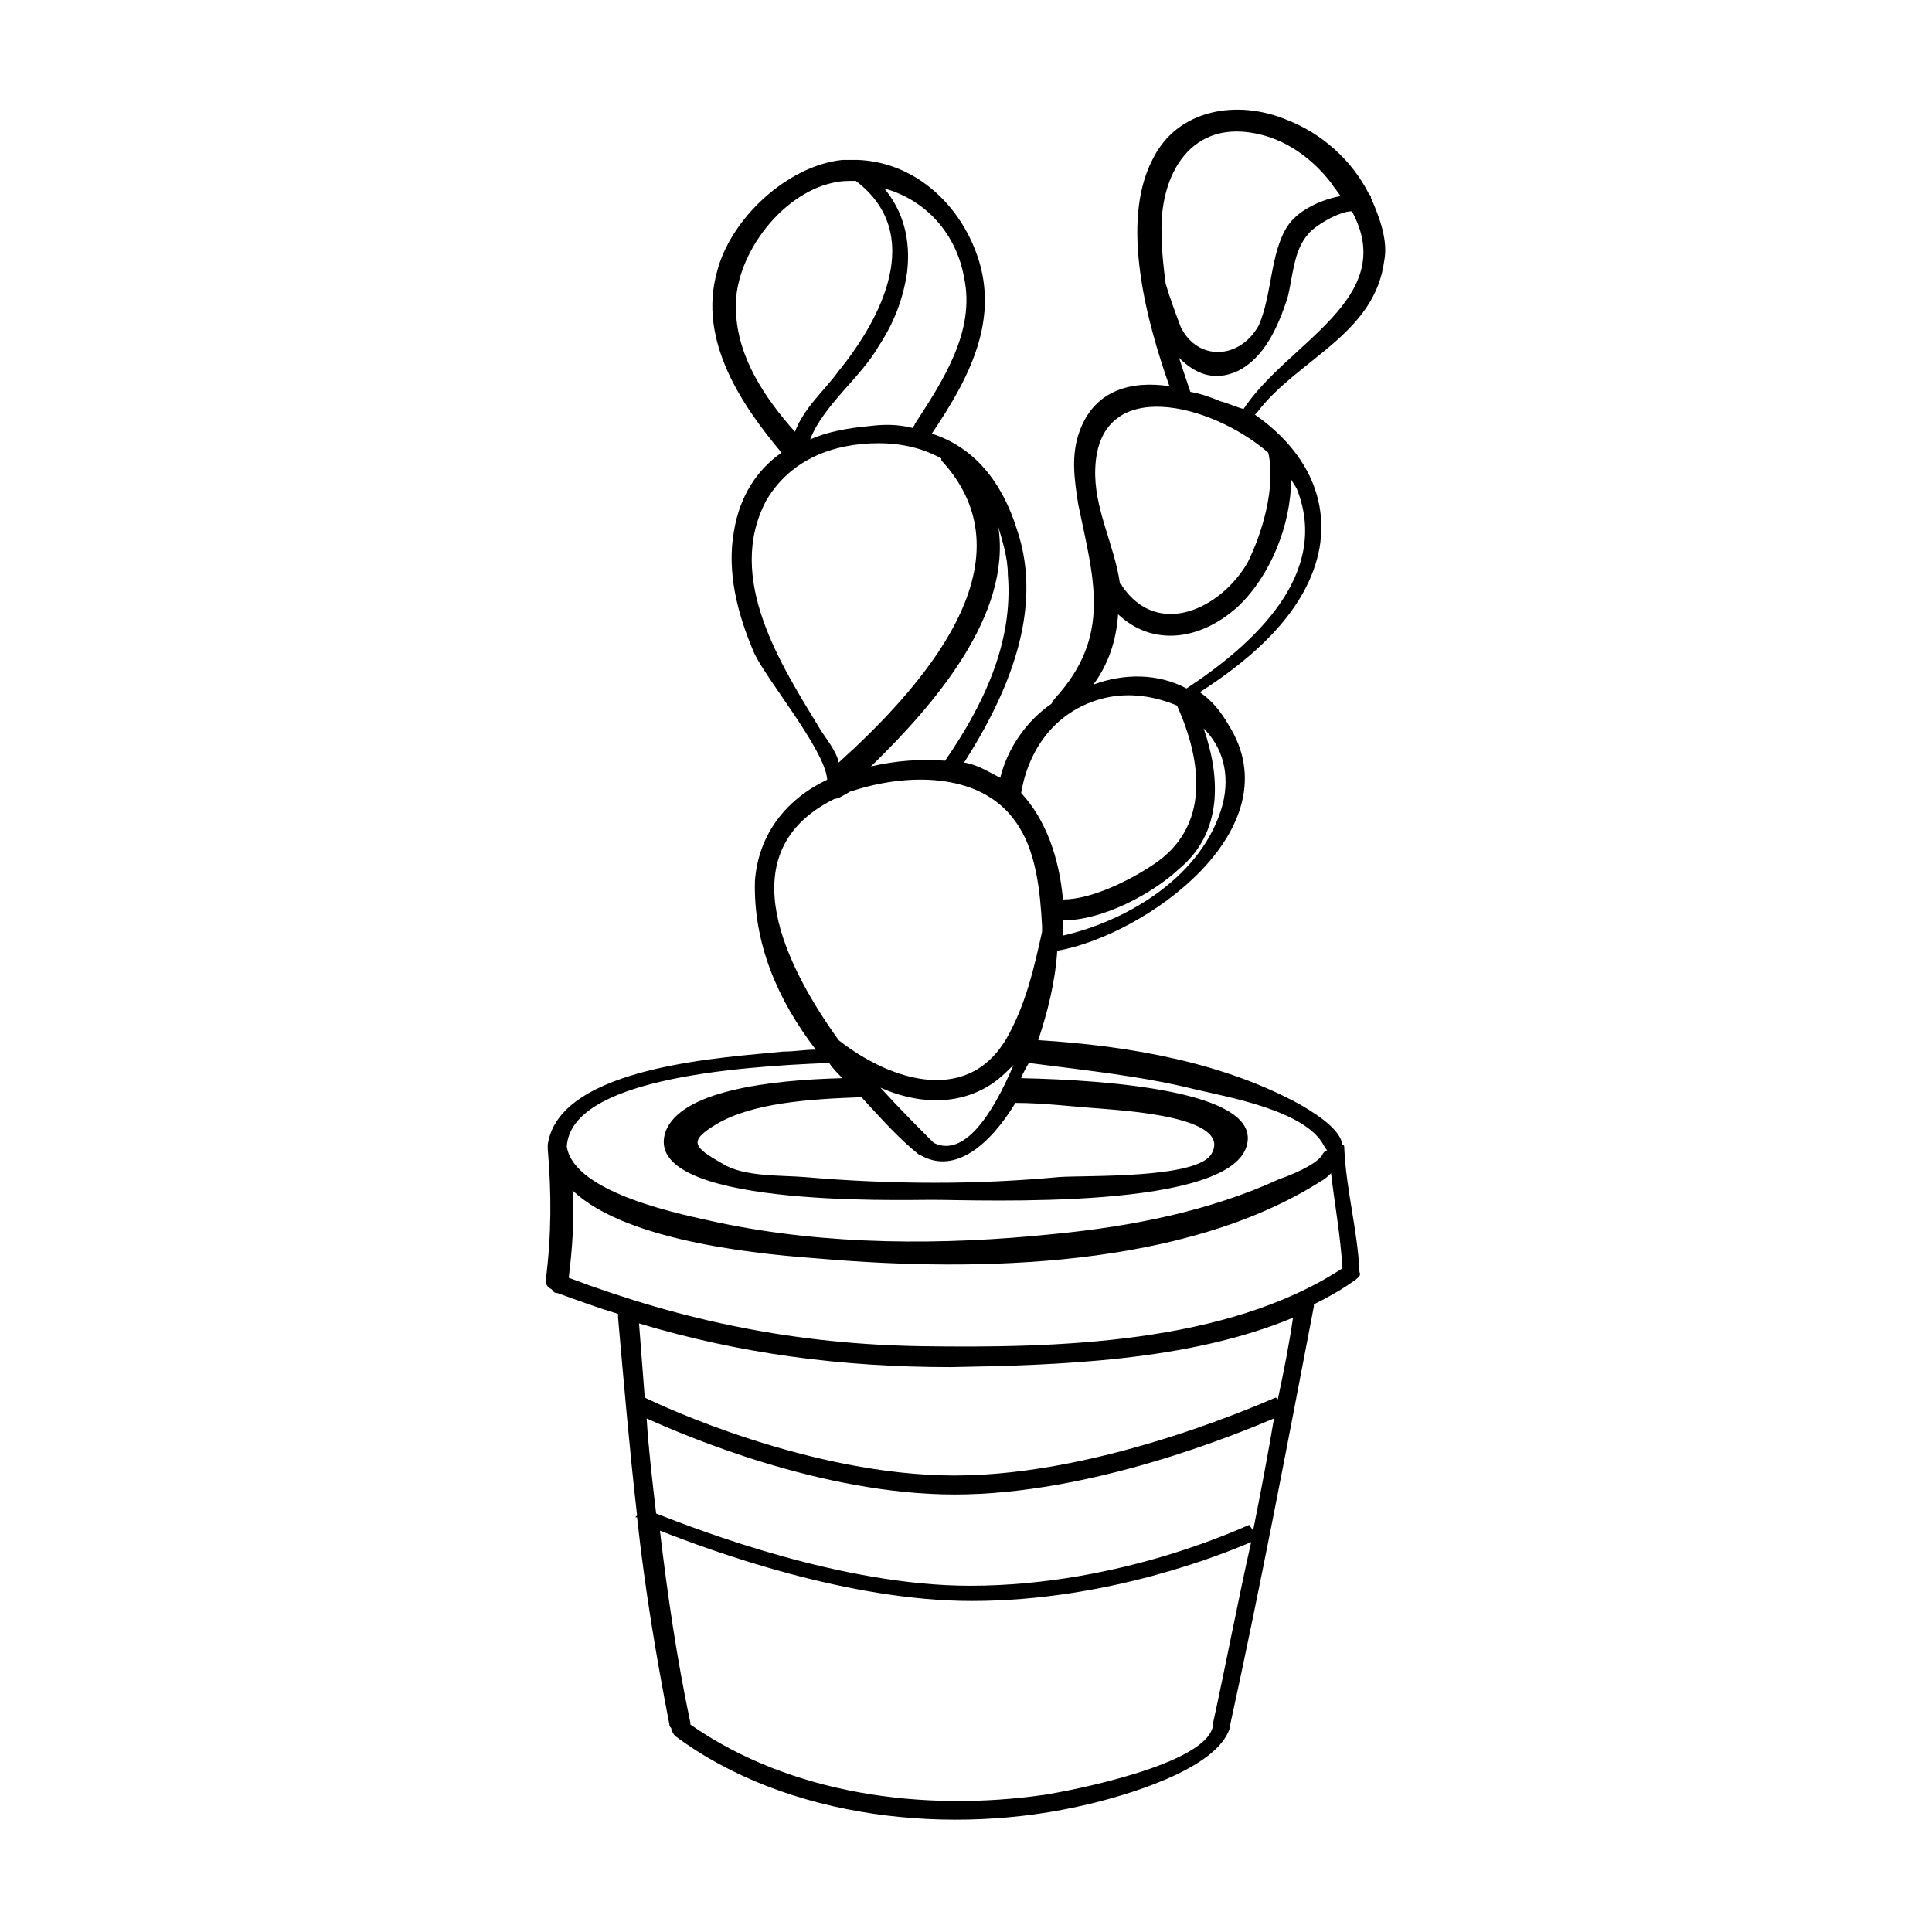 <?xml version="1.0" encoding="UTF-8"?>
<!-- Uploaded to: ICON Repo, www.iconrepo.com, Generator: ICON Repo Mixer Tools -->
<svg fill="#000000" width="800px" height="800px" version="1.1" viewBox="144 144 512 512" xmlns="http://www.w3.org/2000/svg">
 <path d="m510.84 213.09c1.008-5.039-1.008-11.082-3.527-16.625 0-0.504 0-0.504-0.504-1.008-4.535-9.07-12.594-16.121-21.664-19.648-13.098-5.543-29.223-3.023-35.77 10.578-8.566 16.625-1.512 42.824 4.535 59.953-10.078-1.512-19.648 1.008-23.68 11.586-2.519 6.551-1.512 13.098-0.504 19.648 4.031 19.648 9.07 34.762-6.047 51.387-0.504 0.504-1.008 1.512-1.008 1.512-6.551 4.535-11.586 11.586-13.602 19.648-3.023-1.512-6.047-3.527-9.574-4.031 11.586-18.137 21.16-40.305 14.105-61.465-4.031-13.098-11.586-22.168-22.672-25.695 10.578-15.617 19.145-32.242 10.578-50.883-5.543-12.09-16.625-21.16-30.23-21.664h-0.504-3.527c-14.609 1.512-29.727 15.617-33.25 29.727-5.039 18.137 6.551 35.266 17.129 47.863-6.551 4.535-11.082 11.586-12.594 20.656-2.016 11.082 1.008 22.168 5.039 31.738 2.519 6.551 19.145 26.199 19.648 34.258-10.578 5.039-18.137 14.105-19.145 26.703-0.504 16.625 6.047 31.738 16.121 44.84-3.023 0-5.543 0.504-8.566 0.504-14.105 1.512-59.449 3.527-62.473 24.688v1.008c1.008 12.09 1.008 22.672-0.504 34.762 0 1.512 0.504 2.016 1.512 2.519 0.504 0.504 0.504 1.008 1.512 1.008 5.543 2.016 11.082 4.031 16.121 5.543v1.008c1.512 17.129 3.023 34.762 5.039 52.395l-0.504 0.504h0.504c2.016 18.641 5.039 36.777 8.566 54.914 0 0.504 0.504 1.008 0.504 1.008 0 0.504 0.504 1.512 1.008 2.016 29.727 22.168 73.555 26.703 109.33 18.137 8.566-2.016 34.762-9.07 37.785-20.656v-0.504c8.062-36.777 15.113-74.059 22.168-110.84v-0.504c4.031-2.016 7.559-4.031 11.082-6.551 0.504-0.504 1.512-1.008 1.008-2.016-0.504-11.082-3.527-21.664-4.031-32.746 0-0.504 0-1.008-0.504-1.008-0.504-3.527-5.039-7.055-11.082-10.578-20.152-11.082-44.84-15.617-69.527-17.129 2.519-7.559 4.535-15.617 5.039-23.68 23.176-4.031 62.977-32.242 45.344-59.953-2.016-3.527-4.535-6.551-7.559-8.566 14.105-9.07 28.719-21.664 31.738-38.289 2.519-15.113-5.543-27.207-17.129-35.266l0.504-0.504c10.586-14.102 31.242-20.652 33.762-40.301zm-57.938 6.047c-0.504-4.031-1.008-8.062-1.008-12.09-1.008-15.113 6.551-31.234 24.688-27.711 8.062 1.512 15.113 6.551 20.152 13.098 1.008 1.512 1.512 2.016 2.519 3.527-5.543 1.008-11.586 4.031-14.105 8.062-4.535 7.055-4.031 18.137-7.559 26.199-5.039 9.07-16.121 9.574-20.656 0.504-1.512-4.035-3.023-8.066-4.031-11.59zm-41.816 77.082c1.512 18.137-6.551 34.762-16.625 49.375-6.551-0.504-13.098 0-19.648 1.512 17.129-16.625 37.281-40.305 33.754-63.48 1.008 3.523 2.519 8.059 2.519 12.594zm-11.586-78.594c3.023 14.105-5.543 27.207-13.098 38.793 0 0.504-0.504 0.504-0.504 1.008-4.031-1.008-7.559-1.008-11.586-0.504-5.543 0.504-11.082 1.512-15.617 3.527 3.527-9.07 13.602-16.625 18.137-24.688 4.031-6.047 6.551-12.594 7.559-19.648 1.008-8.566-1.008-16.121-6.047-22.168 11.078 3.023 19.141 12.09 21.156 23.68zm-60.457 9.066c-1.008-14.105 11.586-31.234 25.695-34.258 2.016-0.504 4.031-0.504 6.047-0.504 18.641 14.105 6.551 36.777-4.535 50.383-4.031 5.543-9.07 9.574-11.586 16.121-8.066-9.07-15.117-19.648-15.621-31.742zm22.168 110.34c-10.078-16.625-25.191-39.801-14.105-60.457 6.551-11.082 18.137-15.113 29.727-15.113 6.551 0 12.09 1.512 16.625 4.031v0.504c25.191 27.207-6.047 60.961-27.207 80.105-0.508-3.027-3.531-6.551-5.039-9.07zm26.195 112.85 1.008 0.504c8.566 4.535 17.633-2.519 24.688-14.105 7.559 0 15.113 1.008 22.672 1.512 5.039 0.504 35.266 2.016 29.223 12.09-4.031 6.551-33.25 5.543-40.305 6.047-11.082 1.008-21.664 1.512-32.746 1.512-11.586 0-23.176-0.504-34.762-1.512-6.047-0.504-16.121 0-21.664-3.527-8.062-4.535-9.07-6.047-1.512-10.578 9.574-5.543 24.184-6.551 38.289-7.055 5.539 6.047 10.07 11.082 15.109 15.113zm4.031-3.023c-4.031-4.031-9.07-9.07-14.105-14.609 9.07 4.031 19.648 5.039 28.719-0.504 2.519-1.512 4.535-3.527 6.551-5.543-5.547 13.102-13.102 24.688-21.164 20.656zm74.059 153.66v0.504c-1.008 10.578-38.289 17.633-44.84 18.641-31.738 4.535-67.008 0-93.707-18.641v-0.504c-3.527-16.625-6.047-33.754-8.062-50.883 14.105 5.543 49.879 18.641 82.625 18.641 36.273 0 67.008-12.594 74.059-15.617-3.523 15.613-6.547 31.738-10.074 47.859zm10.582-50.887-1.008-1.512c-0.504 0-33.25 16.121-74.059 16.121-33.754 0-71.539-14.609-83.129-19.145-1.008-8.566-2.016-17.129-2.519-25.191 10.078 4.535 46.352 20.152 81.617 20.152 36.273 0 75.066-16.121 84.641-20.152-1.512 9.07-3.527 19.652-5.543 29.727zm6.551-34.762-0.504-0.504c-0.504 0-44.84 20.656-85.145 20.656-38.289 0-78.09-18.641-82.121-20.656-0.504-6.551-1.008-13.098-1.512-19.648 26.703 8.062 53.906 11.586 82.625 11.586 28.215-0.504 62.977-1.512 90.688-13.098-1.012 7.055-2.523 14.609-4.031 21.664zm17.129-34.762c-30.73 20.152-76.074 21.16-111.34 20.656-33.25-0.504-62.977-6.551-93.707-18.137 1.008-8.062 1.512-15.617 1.008-23.176 14.609 14.105 52.395 17.129 66 18.137 41.312 3.527 96.227 2.519 132.5-20.656 1.008-0.504 2.016-1.512 2.519-2.016 1.008 8.562 2.519 16.625 3.023 25.191zm-38.793-47.359c8.566 2.016 28.719 5.543 33.754 14.609 0.504 1.008 1.008 1.512 1.008 1.512-0.504 0-1.008 0.504-1.512 1.512-2.016 2.519-8.062 5.039-11.082 6.047-18.641 8.566-39.297 12.594-59.953 14.609-29.223 3.023-59.953 3.023-88.672-3.023-9.07-2.016-38.289-7.559-40.305-20.152 1.008-17.633 43.328-21.16 69.527-22.168 1.008 1.512 2.519 3.023 3.527 4.031-20.152 0.504-42.824 3.527-46.855 14.105-7.055 20.152 61.969 18.137 70.535 18.137 12.594 0 80.609 3.023 83.633-15.113 2.519-13.602-36.273-16.625-59.953-17.129 0.504-1.512 1.512-3.023 2.016-4.031 15.613 2.016 30.223 3.527 44.332 7.055zm-40.809-41.816c-2.016 9.07-4.031 18.137-8.566 26.703-10.078 19.648-31.234 13.098-45.344 2.016-16.625-23.176-27.711-50.883-1.008-63.984 1.008 0 1.512-0.504 2.519-1.008 1.008-0.504 1.512-1.008 2.016-1.008 13.602-4.535 33.754-5.543 43.328 8.062 5.543 7.559 6.551 18.641 7.055 27.711v1.508zm-5.543-36.777c2.016-12.09 9.574-22.168 22.168-25.191 6.551-1.512 13.098-0.504 19.145 2.016 6.551 14.609 9.07 32.242-6.551 42.32-6.047 4.031-16.121 9.07-23.68 9.07-1.008-11.086-4.531-21.16-11.082-28.215zm53.402 3.023c-5.039 18.641-24.688 30.73-42.32 34.762v-4.031c10.578 0 23.68-7.055 30.73-13.602 11.586-9.574 11.082-24.184 6.551-37.281 5.039 5.035 7.055 12.09 5.039 20.152zm18.137-86.152c0.504 1.008 1.008 1.512 1.512 2.519 9.07 22.672-11.586 41.312-29.223 52.898-7.559-4.031-16.625-4.031-24.688-1.008 4.031-5.543 6.047-11.586 6.551-18.641 9.07 8.566 21.664 7.055 31.738-2.016 8.57-8.059 14.109-21.664 14.109-33.754zm-6.043-7.055c2.016 9.07-1.512 21.16-5.543 29.223-7.055 12.09-23.68 20.152-33.25 6.047 0-0.504-0.504-0.504-0.504-0.504-1.512-10.578-7.055-20.152-6.551-30.73 1.008-24.691 30.73-17.133 45.848-4.035zm-6.551-11.586v0c-2.016-0.504-4.031-1.512-6.047-2.016-2.519-1.008-5.039-2.016-8.062-2.519-1.008-3.023-2.016-6.047-3.023-9.07 4.031 4.031 9.07 6.551 15.617 3.527 7.055-3.527 10.578-11.586 13.098-19.145 1.512-5.543 1.512-12.594 5.543-17.129 1.512-2.016 8.062-6.047 11.586-6.047 12.602 23.176-17.125 34.766-28.711 52.398z"/>
</svg>